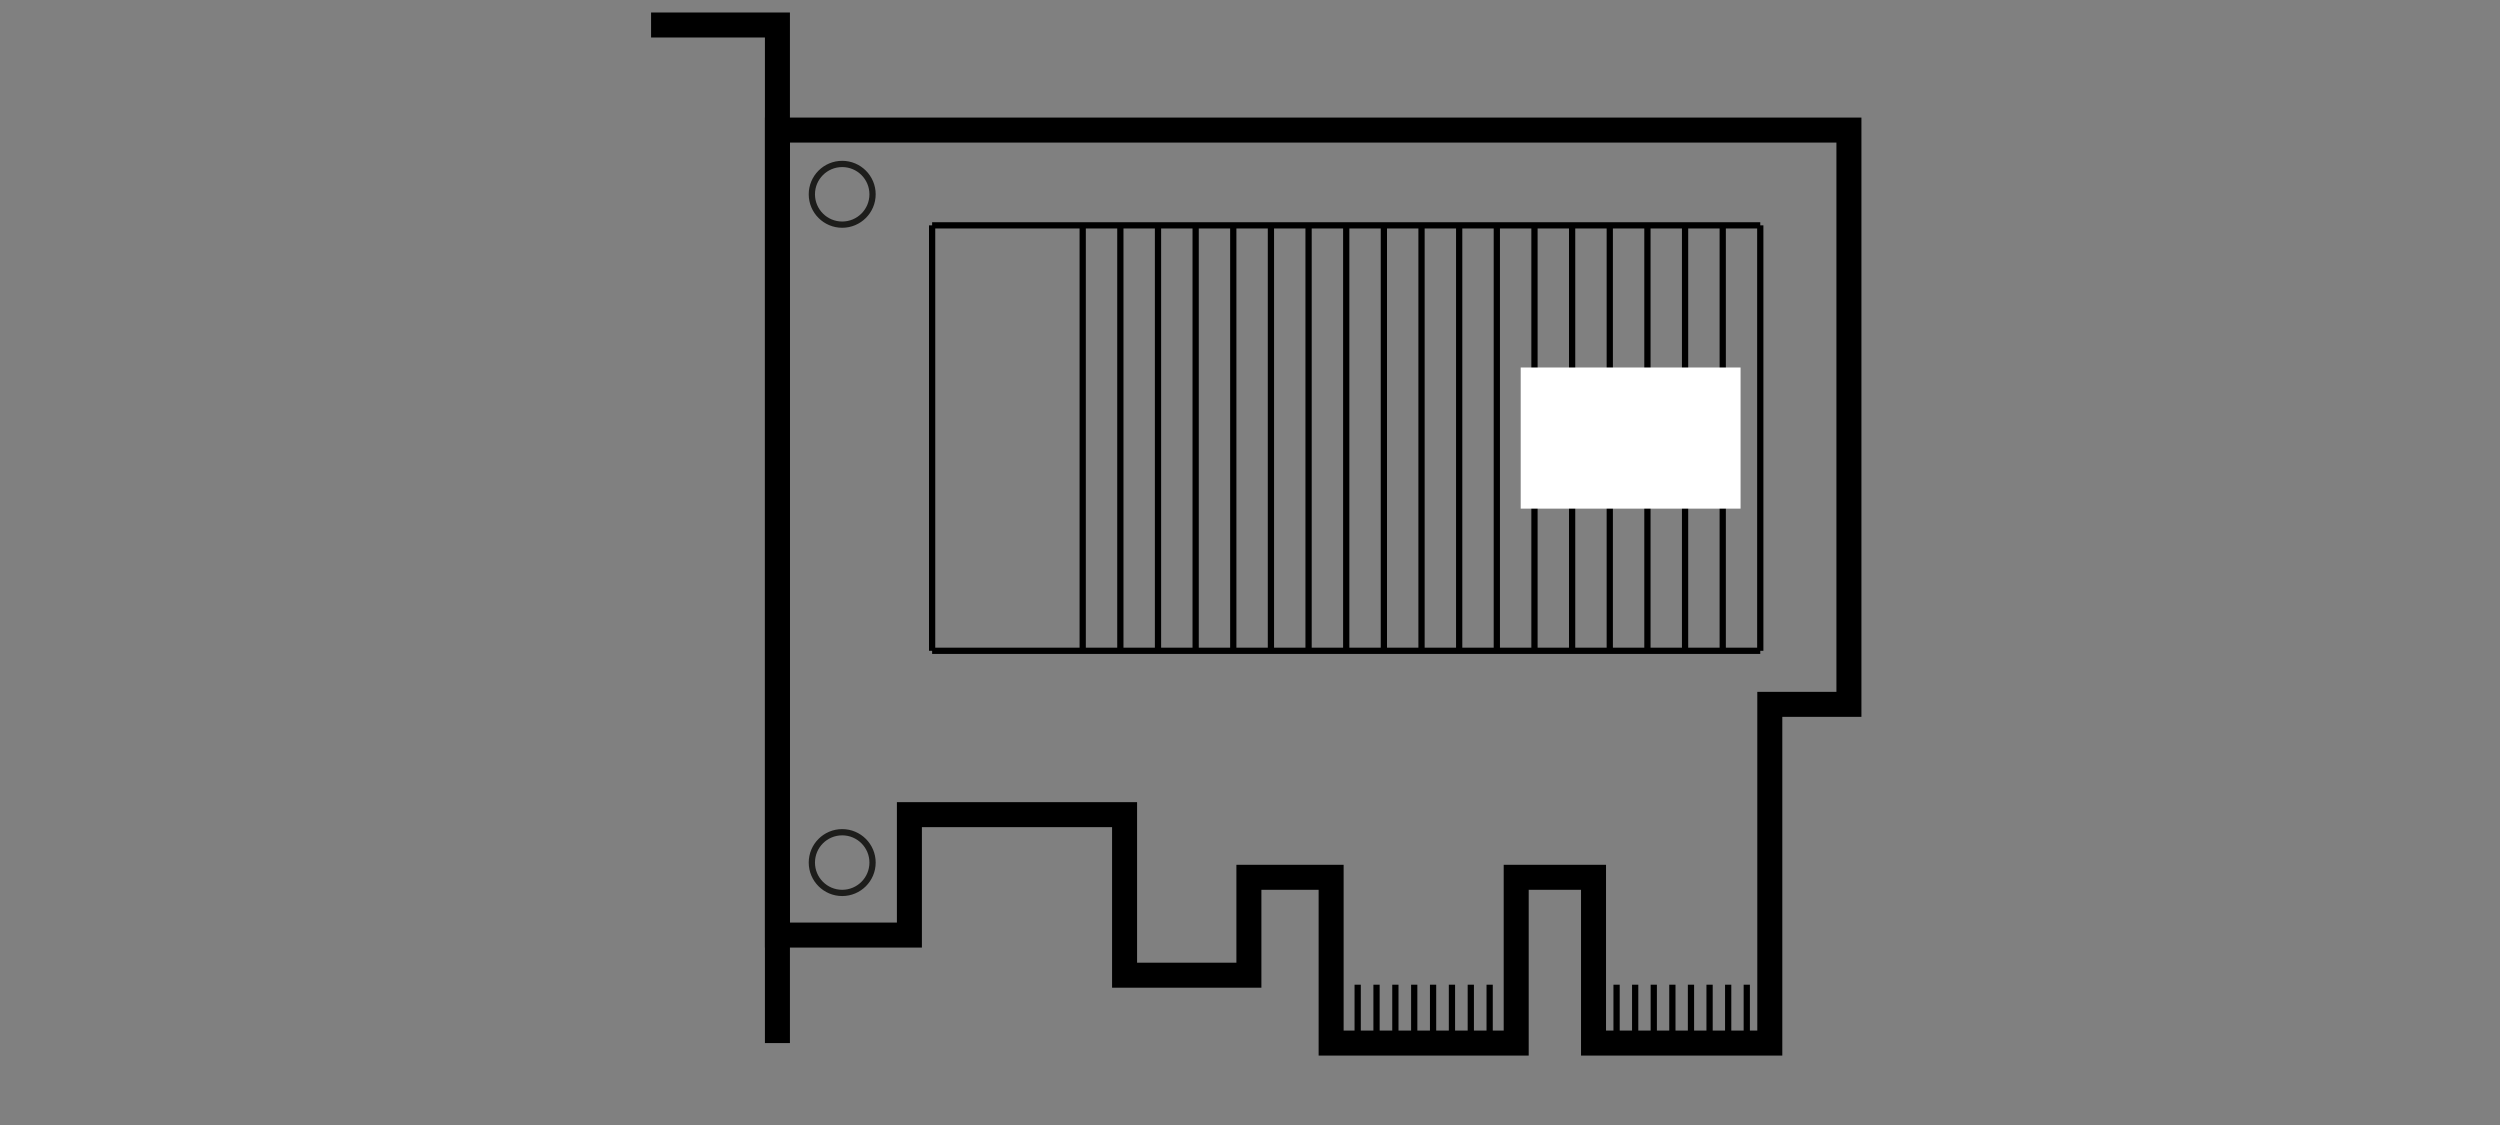 <?xml version="1.0" encoding="utf-8"?>
<!-- Generator: Adobe Illustrator 24.1.0, SVG Export Plug-In . SVG Version: 6.00 Build 0)  -->
<svg version="1.1" id="Layer_1" xmlns="http://www.w3.org/2000/svg" xmlns:xlink="http://www.w3.org/1999/xlink" x="0px" y="0px"
	 viewBox="0 0 100 45" style="enable-background:new 0 0 100 45;" xml:space="preserve">
<rect x="0" y="0" width="100" height="45" fill="#808080" stroke="none"/>
<style type="text/css">
	.st0{fill:none;stroke:#000000;stroke-miterlimit:10;}
	.st1{fill:none;stroke:#000000;stroke-width:0.25;stroke-miterlimit:10;}
	.st2{fill:none;stroke:#000000;stroke-width:2.846;stroke-miterlimit:10;}
	.st3{fill:#FFFFFF;stroke:#000000;stroke-miterlimit:10;}
	.st4{fill:none;stroke:#231F20;stroke-width:0.25;stroke-miterlimit:10;}
	.st5{fill:none;stroke:#231F20;stroke-miterlimit:10;}
	.st6{fill:#231F20;}
	.st7{fill:#FFFFFF;}
	.st8{fill:none;stroke:#1D1D1B;stroke-width:0.25;stroke-miterlimit:10;}
	.st9{fill:#1D1D1B;}
	.st10{fill:none;stroke:#1D1D1B;stroke-miterlimit:10;}
</style>
<g>
	<g>
		<polyline class="st0" points="26.043,1 31.097,1 31.097,41.723 		"/>
		<line class="st1" x1="37.285" y1="26.032" x2="37.285" y2="9.014"/>
		<line class="st1" x1="70.411" y1="9.014" x2="70.411" y2="26.032"/>
		<line class="st1" x1="70.411" y1="26.032" x2="37.285" y2="26.032"/>
		<line class="st1" x1="37.285" y1="9.014" x2="70.411" y2="9.014"/>
		<line class="st1" x1="43.308" y1="9.014" x2="43.308" y2="26.032"/>
		<line class="st1" x1="46.32" y1="9.014" x2="46.32" y2="26.032"/>
		<line class="st1" x1="49.331" y1="9.014" x2="49.331" y2="26.032"/>
		<line class="st1" x1="52.343" y1="9.014" x2="52.343" y2="26.032"/>
		<line class="st1" x1="55.355" y1="9.014" x2="55.355" y2="26.032"/>
		<line class="st1" x1="58.367" y1="9.014" x2="58.367" y2="26.032"/>
		<line class="st1" x1="61.379" y1="9.014" x2="61.379" y2="26.032"/>
		<line class="st1" x1="64.391" y1="9.014" x2="64.391" y2="26.032"/>
		<line class="st1" x1="67.403" y1="9.014" x2="67.403" y2="26.032"/>
		<line class="st1" x1="44.814" y1="9.014" x2="44.814" y2="26.032"/>
		<line class="st1" x1="47.826" y1="9.014" x2="47.826" y2="26.032"/>
		<line class="st1" x1="50.837" y1="9.014" x2="50.837" y2="26.032"/>
		<line class="st1" x1="53.849" y1="9.014" x2="53.849" y2="26.032"/>
		<line class="st1" x1="56.861" y1="9.014" x2="56.861" y2="26.032"/>
		<line class="st1" x1="59.873" y1="9.014" x2="59.873" y2="26.032"/>
		<line class="st1" x1="62.885" y1="9.014" x2="62.885" y2="26.032"/>
		<line class="st1" x1="65.897" y1="9.014" x2="65.897" y2="26.032"/>
		<line class="st1" x1="68.909" y1="9.014" x2="68.909" y2="26.032"/>
	</g>
	<polygon class="st0" points="31.097,5.203 31.097,37.403 36.376,37.403 36.376,32.586 
		44.983,32.586 44.983,39.008 49.956,39.008 49.956,35.092 53.245,35.092 
		53.245,41.723 60.648,41.723 60.648,35.092 63.741,35.092 63.741,41.723 
		70.792,41.723 70.792,35.092 70.792,35.092 70.792,28.174 73.957,28.174 
		73.957,5.203 	"/>
</g>
<line class="st1" x1="64.663" y1="41.664" x2="64.663" y2="39.388"/>
<line class="st1" x1="65.407" y1="41.664" x2="65.407" y2="39.388"/>
<line class="st1" x1="66.151" y1="41.664" x2="66.151" y2="39.388"/>
<line class="st1" x1="66.895" y1="41.664" x2="66.895" y2="39.388"/>
<line class="st1" x1="67.639" y1="41.664" x2="67.639" y2="39.388"/>
<line class="st1" x1="68.383" y1="41.664" x2="68.383" y2="39.388"/>
<line class="st1" x1="69.127" y1="41.664" x2="69.127" y2="39.388"/>
<line class="st1" x1="69.871" y1="41.664" x2="69.871" y2="39.388"/>
<line class="st1" x1="54.307" y1="41.664" x2="54.307" y2="39.388"/>
<line class="st1" x1="55.061" y1="41.664" x2="55.061" y2="39.388"/>
<line class="st1" x1="55.815" y1="41.664" x2="55.815" y2="39.388"/>
<line class="st1" x1="56.569" y1="41.664" x2="56.569" y2="39.388"/>
<line class="st1" x1="57.323" y1="41.664" x2="57.323" y2="39.388"/>
<line class="st1" x1="58.078" y1="41.664" x2="58.078" y2="39.388"/>
<line class="st1" x1="58.832" y1="41.664" x2="58.832" y2="39.388"/>
<line class="st1" x1="59.586" y1="41.664" x2="59.586" y2="39.388"/>
<rect x="60.828" y="14.7" class="st7" width="8.795" height="5.645"/>
<circle class="st8" cx="33.688" cy="34.503" r="1.214"/>
<circle class="st8" cx="33.688" cy="7.772" r="1.214"/>
</svg>
